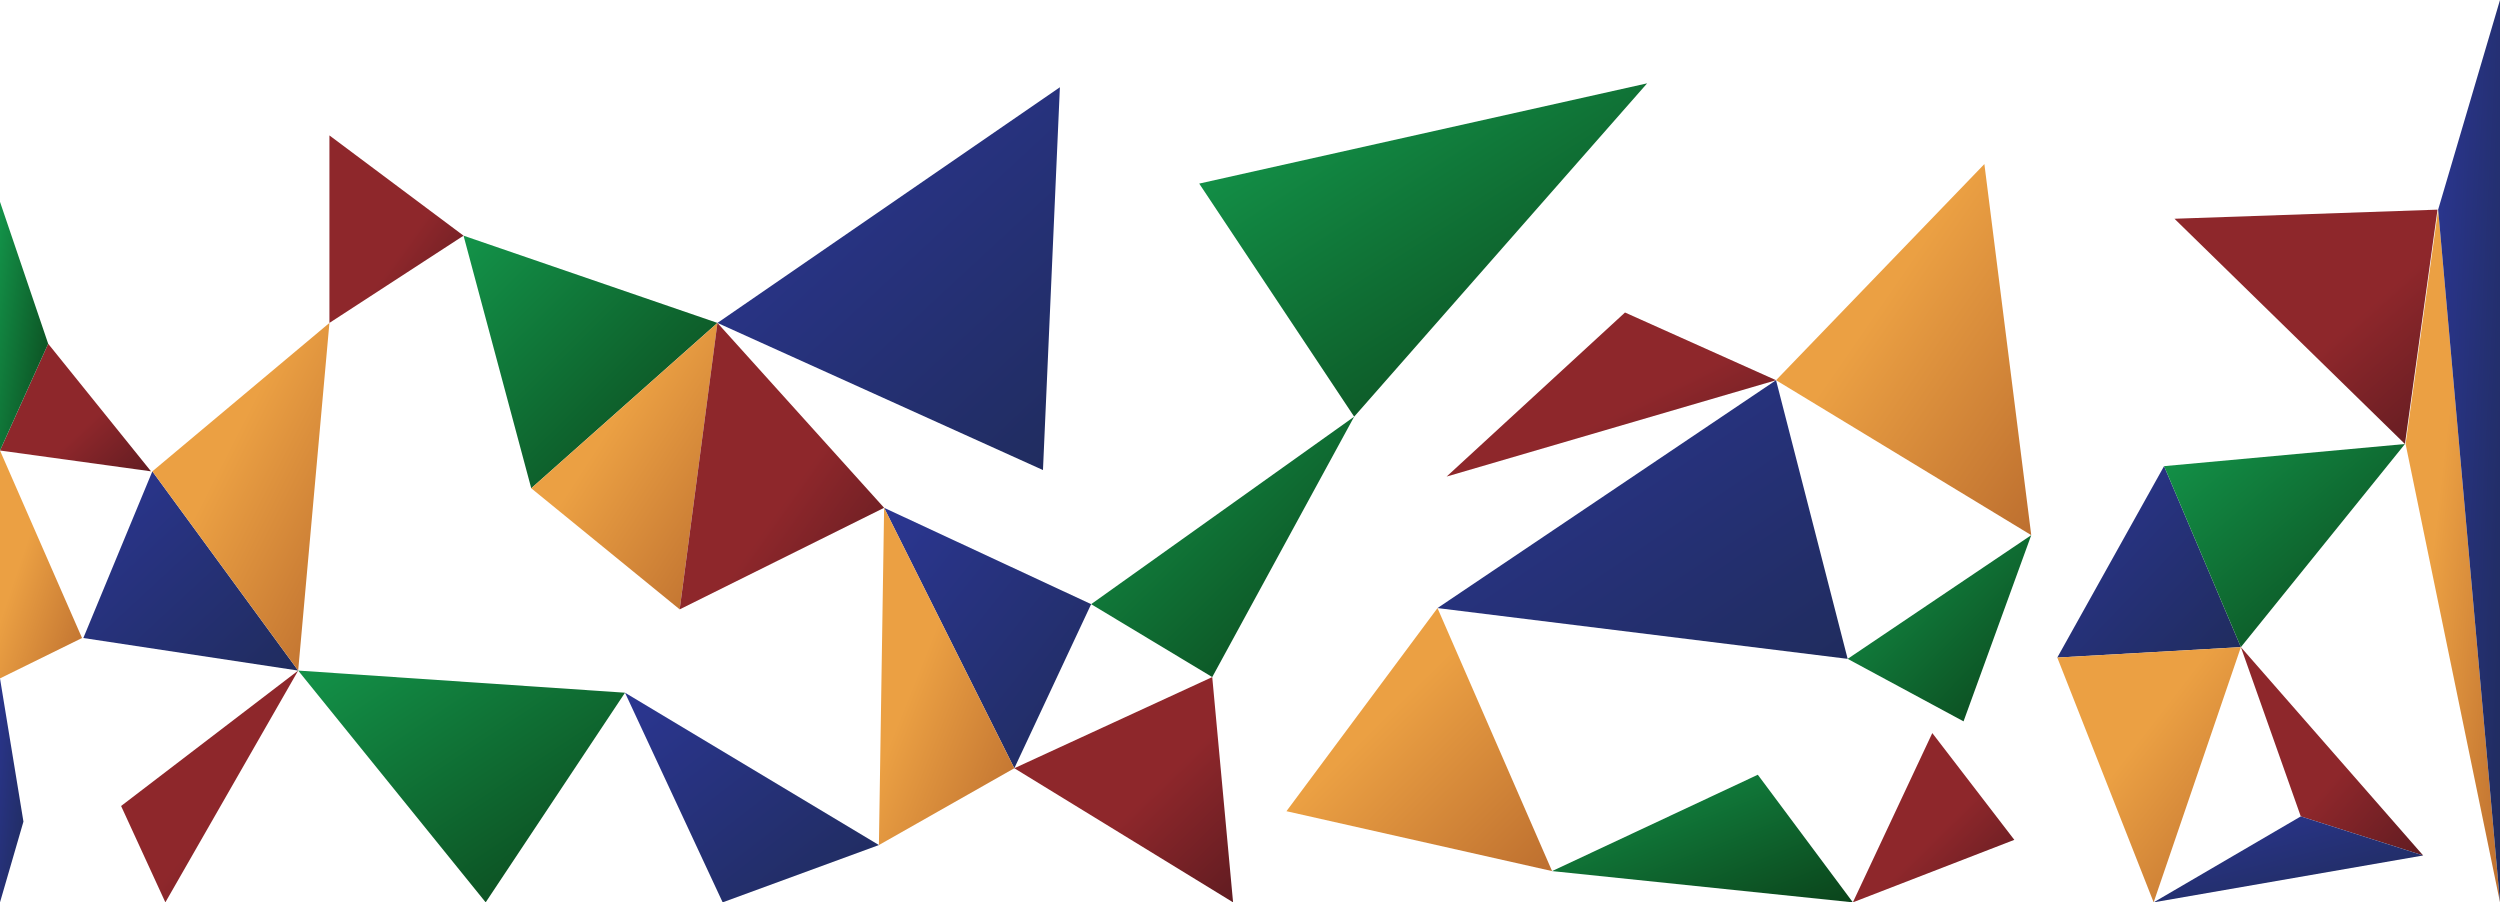 <?xml version="1.0" encoding="UTF-8"?>
<svg id="Layer_2" data-name="Layer 2" xmlns="http://www.w3.org/2000/svg" xmlns:xlink="http://www.w3.org/1999/xlink" viewBox="0 0 1920 693">
  <defs>
    <style>
      .cls-1 {
        fill: url(#linear-gradient-8);
      }

      .cls-2 {
        fill: url(#linear-gradient-7);
      }

      .cls-3 {
        fill: url(#linear-gradient-5);
      }

      .cls-4 {
        fill: url(#linear-gradient-6);
      }

      .cls-5 {
        fill: url(#linear-gradient-9);
      }

      .cls-6 {
        fill: url(#linear-gradient-4);
      }

      .cls-7 {
        fill: url(#linear-gradient-3);
      }

      .cls-8 {
        fill: url(#linear-gradient-2);
      }

      .cls-9 {
        fill: url(#linear-gradient);
      }

      .cls-10 {
        fill: url(#linear-gradient-10);
      }

      .cls-11 {
        fill: url(#linear-gradient-11);
      }

      .cls-12 {
        fill: url(#linear-gradient-12);
      }

      .cls-13 {
        fill: url(#linear-gradient-13);
      }

      .cls-14 {
        fill: url(#linear-gradient-19);
      }

      .cls-15 {
        fill: url(#linear-gradient-14);
      }

      .cls-16 {
        fill: url(#linear-gradient-21);
      }

      .cls-17 {
        fill: url(#linear-gradient-20);
      }

      .cls-18 {
        fill: url(#linear-gradient-22);
      }

      .cls-19 {
        fill: url(#linear-gradient-23);
      }

      .cls-20 {
        fill: url(#linear-gradient-28);
      }

      .cls-21 {
        fill: url(#linear-gradient-25);
      }

      .cls-22 {
        fill: url(#linear-gradient-32);
      }

      .cls-23 {
        fill: url(#linear-gradient-31);
      }

      .cls-24 {
        fill: url(#linear-gradient-33);
      }

      .cls-25 {
        fill: url(#linear-gradient-30);
      }

      .cls-26 {
        fill: url(#linear-gradient-15);
      }

      .cls-27 {
        fill: url(#linear-gradient-16);
      }

      .cls-28 {
        fill: url(#linear-gradient-17);
      }

      .cls-29 {
        fill: url(#linear-gradient-18);
      }

      .cls-30 {
        fill: url(#linear-gradient-34);
      }

      .cls-31 {
        fill: url(#linear-gradient-27);
      }

      .cls-32 {
        fill: url(#linear-gradient-24);
      }

      .cls-33 {
        fill: url(#linear-gradient-26);
      }

      .cls-34 {
        fill: url(#linear-gradient-29);
      }
    </style>
    <linearGradient id="linear-gradient" x1="-1515.7" y1="1783.18" x2="-1514.7" y2="1782.18" gradientTransform="translate(399223.37 435172.56) scale(263 -244)" gradientUnits="userSpaceOnUse">
      <stop offset="0" stop-color="#2b3692"/>
      <stop offset="1" stop-color="#202c5e"/>
    </linearGradient>
    <linearGradient id="linear-gradient-2" x1="-1513.8" y1="1784.16" x2="-1512.8" y2="1783.16" gradientTransform="translate(295543.8 346312.79) scale(195 -194)" gradientUnits="userSpaceOnUse">
      <stop offset="0" stop-color="#139349"/>
      <stop offset="1" stop-color="#0b441b"/>
    </linearGradient>
    <linearGradient id="linear-gradient-3" x1="-1510.75" y1="1783.62" x2="-1509.75" y2="1782.62" gradientTransform="translate(216460.54 392620.15) scale(143 -220)" gradientUnits="userSpaceOnUse">
      <stop offset=".39" stop-color="#eba043"/>
      <stop offset="1" stop-color="#bd6f2f"/>
    </linearGradient>
    <linearGradient id="linear-gradient-4" x1="-1507.07" y1="1789.6" x2="-1506.07" y2="1788.6" gradientTransform="translate(158234.92 175662.16) scale(105 -98)" gradientUnits="userSpaceOnUse">
      <stop offset=".57" stop-color="#8e272b"/>
      <stop offset="1" stop-color="#611c21"/>
    </linearGradient>
    <linearGradient id="linear-gradient-5" x1="-1464.16" y1="1784.22" x2="-1462.93" y2="1782.99" gradientTransform="translate(39531.03 340951.36) scale(27 -191)" xlink:href="#linear-gradient-2"/>
    <linearGradient id="linear-gradient-6" x1="-1495.57" y1="1784.68" x2="-1494.46" y2="1783.57" gradientTransform="translate(88223.65 312686.76) scale(59 -175)" xlink:href="#linear-gradient-3"/>
    <linearGradient id="linear-gradient-7" x1="-1512" y1="1783.35" x2="-1511" y2="1782.35" gradientTransform="translate(237880.18 392620.15) scale(157 -220)" xlink:href="#linear-gradient-4"/>
    <linearGradient id="linear-gradient-8" x1="-1511.9" y1="1784.08" x2="-1510.9" y2="1783.08" gradientTransform="translate(241080.85 357192.64) scale(159 -200)" xlink:href="#linear-gradient"/>
    <linearGradient id="linear-gradient-9" x1="-1435" y1="1785.18" x2="-1433.85" y2="1784.02" gradientTransform="translate(25824.54 293298.53) scale(18 -164)" xlink:href="#linear-gradient"/>
    <linearGradient id="linear-gradient-10" x1="-1513.9" y1="1785.7" x2="-1512.9" y2="1784.7" gradientTransform="translate(295667.8 270189.35) scale(195 -151)" xlink:href="#linear-gradient"/>
    <linearGradient id="linear-gradient-11" x1="-1506.93" y1="1782.56" x2="-1505.93" y2="1781.56" gradientTransform="translate(157376.09 462122.69) scale(104 -259)" xlink:href="#linear-gradient-3"/>
    <linearGradient id="linear-gradient-12" x1="-1513.99" y1="1784.08" x2="-1512.99" y2="1783.08" gradientTransform="translate(306678.62 357122.64) scale(202 -200)" xlink:href="#linear-gradient-2"/>
    <linearGradient id="linear-gradient-13" x1="-1514.19" y1="1783.91" x2="-1513.19" y2="1782.91" gradientTransform="translate(309872.29 360826.59) scale(204 -202)" xlink:href="#linear-gradient-3"/>
    <linearGradient id="linear-gradient-14" x1="-1515.73" y1="1787.16" x2="-1514.73" y2="1786.16" gradientTransform="translate(384565.05 225435.47) scale(253 -126)" xlink:href="#linear-gradient-4"/>
    <linearGradient id="linear-gradient-15" x1="-1516.85" y1="1783.65" x2="-1515.85" y2="1782.65" gradientTransform="translate(478911.63 381993.3) scale(315 -214)" xlink:href="#linear-gradient"/>
    <linearGradient id="linear-gradient-16" x1="-1510.81" y1="1785.91" x2="-1509.81" y2="1784.91" gradientTransform="translate(214588.87 262901.45) scale(141 -147)" xlink:href="#linear-gradient"/>
    <linearGradient id="linear-gradient-17" x1="-1510.74" y1="1785.28" x2="-1509.74" y2="1784.28" gradientTransform="translate(213208.04 286160.63) scale(140 -160)" xlink:href="#linear-gradient-4"/>
    <linearGradient id="linear-gradient-18" x1="-1513.27" y1="1785.65" x2="-1512.27" y2="1784.65" gradientTransform="translate(281631.48 278890.73) scale(185 -156)" xlink:href="#linear-gradient-2"/>
    <linearGradient id="linear-gradient-19" x1="-1495.23" y1="1780.67" x2="-1494.07" y2="1779.51" gradientTransform="translate(90065.65 917183.37) scale(59 -515)" xlink:href="#linear-gradient-3"/>
    <linearGradient id="linear-gradient-20" x1="-1513.84" y1="1784.85" x2="-1512.84" y2="1783.85" gradientTransform="translate(307510.62 321394.14) scale(202 -180)" xlink:href="#linear-gradient-4"/>
    <linearGradient id="linear-gradient-21" x1="-1513.77" y1="1782.42" x2="-1512.77" y2="1781.42" gradientTransform="translate(298073.63 508099.05) scale(196 -285)" xlink:href="#linear-gradient-3"/>
    <linearGradient id="linear-gradient-22" x1="-1510.62" y1="1786.3" x2="-1509.62" y2="1785.3" gradientTransform="translate(214427.87 255840.55) scale(141 -143)" xlink:href="#linear-gradient-2"/>
    <linearGradient id="linear-gradient-23" x1="-1475.36" y1="1780.56" x2="-1474.13" y2="1779.32" gradientTransform="translate(52044.85 1132257.89) scale(34 -636)" xlink:href="#linear-gradient"/>
    <linearGradient id="linear-gradient-24" x1="-1516.77" y1="1784.08" x2="-1515.77" y2="1783.08" gradientTransform="translate(487859.62 364032.54) scale(321 -204)" xlink:href="#linear-gradient-2"/>
    <linearGradient id="linear-gradient-25" x1="-1515.1" y1="1790.77" x2="-1514.03" y2="1789.7" gradientTransform="translate(351165.75 161765.36) scale(231 -90)" xlink:href="#linear-gradient-2"/>
    <linearGradient id="linear-gradient-26" x1="-1509.32" y1="1787.41" x2="-1508.32" y2="1786.41" gradientTransform="translate(188560.73 218644.57) scale(124 -122)" xlink:href="#linear-gradient-4"/>
    <linearGradient id="linear-gradient-27" x1="-1512.38" y1="1785.44" x2="-1511.34" y2="1784.4" gradientTransform="translate(254877.34 289740.58) scale(168 -162)" xlink:href="#linear-gradient-4"/>
    <linearGradient id="linear-gradient-28" x1="-1515.48" y1="1785.21" x2="-1514.44" y2="1784.17" gradientTransform="translate(380639.39 298627.96) scale(251 -167)" xlink:href="#linear-gradient-2"/>
    <linearGradient id="linear-gradient-29" x1="-1512.45" y1="1785.59" x2="-1511.45" y2="1784.59" gradientTransform="translate(249596.84 273576.3) scale(165 -153)" xlink:href="#linear-gradient"/>
    <linearGradient id="linear-gradient-30" x1="-1510.31" y1="1785.45" x2="-1509.14" y2="1784.27" gradientTransform="translate(205492.71 287957.1) scale(136 -161)" xlink:href="#linear-gradient-4"/>
    <linearGradient id="linear-gradient-31" x1="-1510.15" y1="1782.77" x2="-1509.15" y2="1781.77" gradientTransform="translate(205516.71 476208.49) scale(136 -267)" xlink:href="#linear-gradient-3"/>
    <linearGradient id="linear-gradient-32" x1="-1506.73" y1="1786.03" x2="-1505.73" y2="1785.03" gradientTransform="translate(155432.26 257312.02) scale(103 -144)" xlink:href="#linear-gradient-4"/>
    <linearGradient id="linear-gradient-33" x1="-1510.59" y1="1784.67" x2="-1509.54" y2="1783.62" gradientTransform="translate(214588.87 325287.09) scale(141 -182)" xlink:href="#linear-gradient-3"/>
    <linearGradient id="linear-gradient-34" x1="-1514.43" y1="1799.59" x2="-1513.43" y2="1798.59" gradientTransform="translate(315103.78 94215.29) scale(207 -52)" xlink:href="#linear-gradient"/>
  </defs>
  <g id="Layer_1-2" data-name="Layer 1">
    <polygon id="triangle36" class="cls-9" points="551 248 814 67 801 361 551 248"/>
    <polygon id="triangle36-2" data-name="triangle36" class="cls-8" points="356 181 551 248 408 375 356 181"/>
    <polygon id="triangle36-3" data-name="triangle36" class="cls-7" points="408 375 551 248 522 468 408 375"/>
    <polygon id="triangle36-4" data-name="triangle36" class="cls-6" points="37 264 116 362 0 346 37 264"/>
    <polygon id="triangle36-5" data-name="triangle36" class="cls-3" points="0 346 37 264 0 155 0 346"/>
    <polygon id="triangle36-6" data-name="triangle36" class="cls-4" points="0 521 0 346 63 490 0 521"/>
    <polygon id="triangle36-7" data-name="triangle36" class="cls-2" points="522 468 551 248 679 390 522 468"/>
    <polygon id="triangle36-8" data-name="triangle36" class="cls-1" points="779 590 838 464 679 390 779 590"/>
    <polygon id="triangle36-9" data-name="triangle36" class="cls-5" points="0 521 18 631 0 693 0 521"/>
    <polygon id="triangle36-10" data-name="triangle36" class="cls-10" points="480 532 555 693 675 649 480 532"/>
    <polygon id="triangle36-11" data-name="triangle36" class="cls-11" points="679 390 779 590 675 649 679 390"/>
    <polygon id="triangle36-12" data-name="triangle36" class="cls-12" points="838 464 1040 320 931 520 838 464"/>
    <polygon id="triangle36-13" data-name="triangle36" class="cls-13" points="988 623 1192 669 1104 467 988 623"/>
    <polygon id="triangle36-14" data-name="triangle36" class="cls-15" points="1111 366 1248 240 1364 292 1111 366"/>
    <polygon id="triangle36-15" data-name="triangle36" class="cls-26" points="1104 467 1364 292 1419 506 1104 467"/>
    <polygon id="triangle36-16" data-name="triangle36" class="cls-27" points="1580 505 1662 358 1721 497 1580 505"/>
    <polygon id="triangle36-17" data-name="triangle36" class="cls-28" points="1721 497 1767 627 1861 657 1721 497"/>
    <polygon id="triangle36-18" data-name="triangle36" class="cls-29" points="1662 358 1721 497 1847 341 1662 358"/>
    <polygon id="triangle36-19" data-name="triangle36" class="cls-14" points="1847.5 341 1920 693 1872.5 161 1847.5 341"/>
    <polygon id="triangle36-20" data-name="triangle36" class="cls-17" points="1847 341 1872 161 1670 168 1847 341"/>
    <polygon id="triangle36-21" data-name="triangle36" class="cls-16" points="1364 292 1524 126 1560 411 1364 292"/>
    <polygon id="triangle36-22" data-name="triangle36" class="cls-18" points="1419 506 1508 554 1560 411 1419 506"/>
    <polygon id="triangle36-23" data-name="triangle36" class="cls-19" points="1872.5 161 1920 693 1920 0 1872.5 161"/>
    <polygon id="triangle36-24" data-name="triangle36" class="cls-32" points="1040 320 1265 64 921 141 1040 320"/>
    <polygon id="triangle36-25" data-name="triangle36" class="cls-21" points="1192 669 1350 595 1423 693 1192 669"/>
    <polygon id="triangle36-26" data-name="triangle36" class="cls-33" points="1484 563 1547 645 1423 693 1484 563"/>
    <polygon id="triangle36-27" data-name="triangle36" class="cls-31" points="779 590 931 520 947 693 779 590"/>
    <polygon id="triangle36-28" data-name="triangle36" class="cls-20" points="373 693 480 532 229 515 373 693"/>
    <polygon id="triangle36-29" data-name="triangle36" class="cls-34" points="64 490 117 362 229 515 64 490"/>
    <polygon id="triangle36-30" data-name="triangle36" class="cls-25" points="93 619 127 693 229 515 93 619"/>
    <polygon id="triangle36-31" data-name="triangle36" class="cls-23" points="117 362 229 515 253 248 117 362"/>
    <polygon id="triangle36-32" data-name="triangle36" class="cls-22" points="253 104 356 181 253 248 253 104"/>
    <polygon id="triangle36-33" data-name="triangle36" class="cls-24" points="1580 505 1721 497 1654 693 1580 505"/>
    <polygon id="triangle36-34" data-name="triangle36" class="cls-30" points="1767 627 1861 657 1654 693 1767 627"/>
  </g>
</svg>